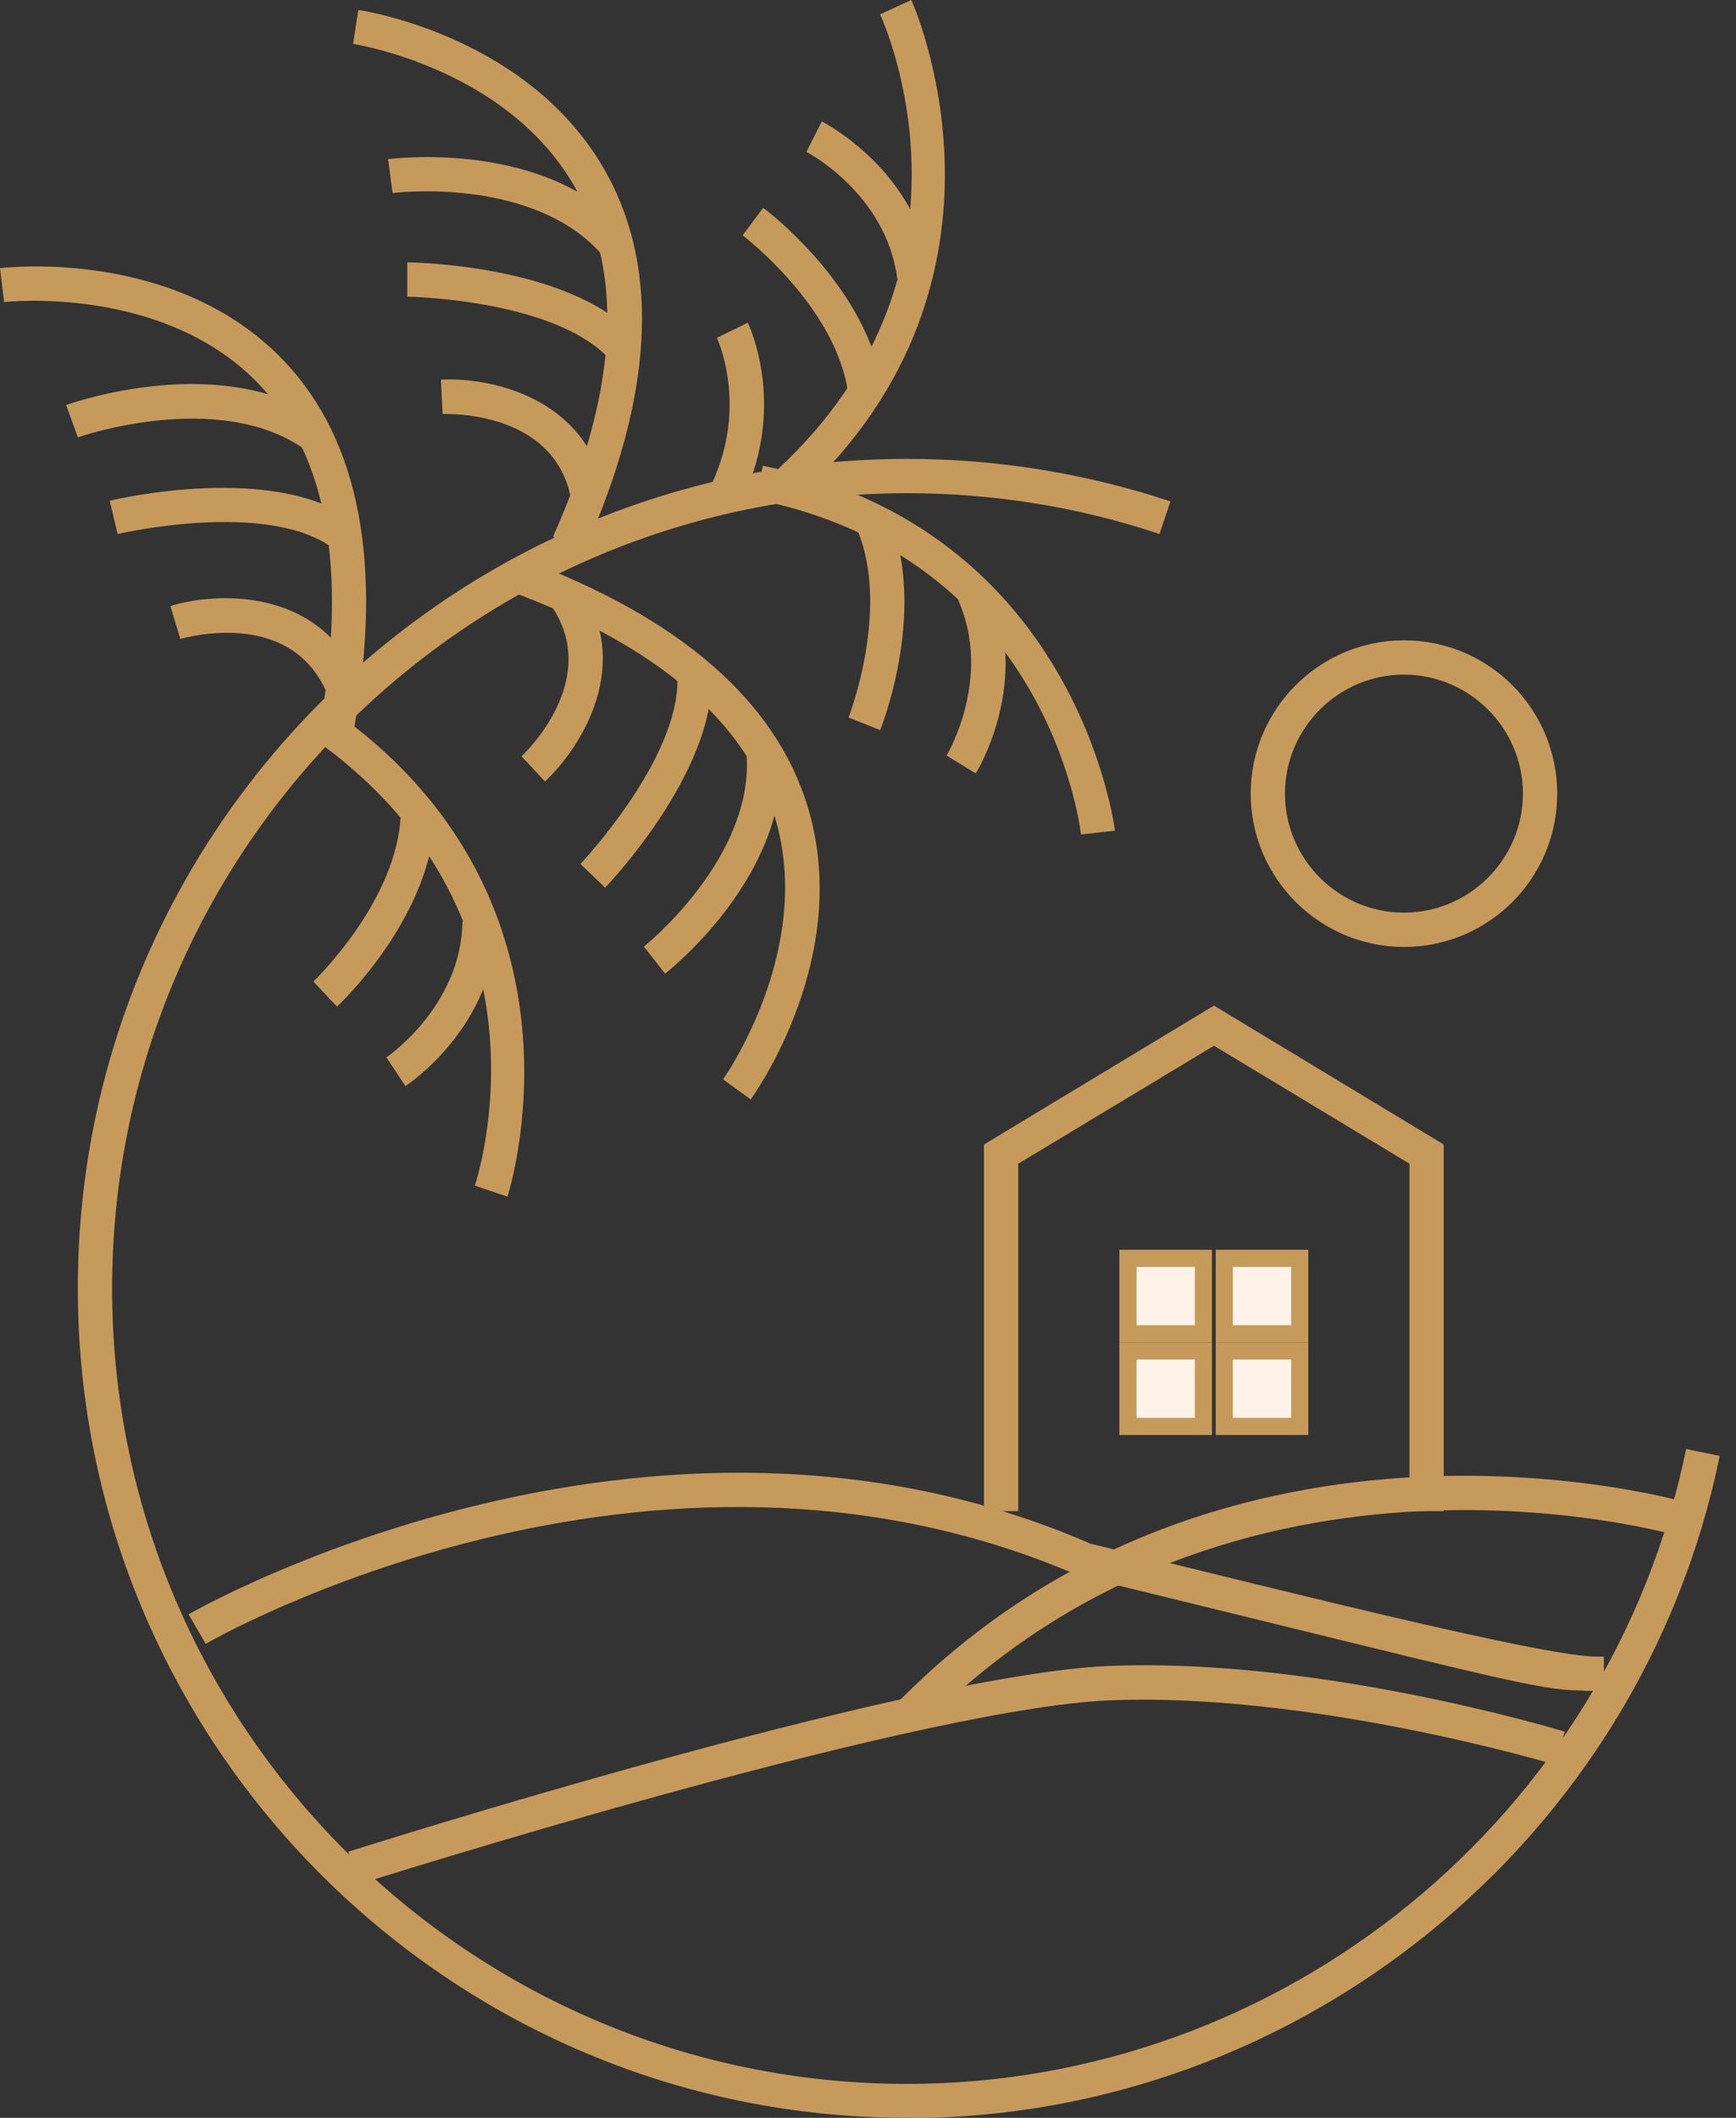 <svg width="82" height="100" viewBox="0 0 82 100" fill="none" xmlns="http://www.w3.org/2000/svg">
<rect x="0" y="0" width="82" height="100" fill="#333333" stroke="none"/>
<g clip-path="url(#clip0_2_202)">
<path d="M43.482 81.587L42.332 80.453C57.895 64.567 79.644 70.931 79.87 70.996L79.401 72.551C79.19 72.486 58.348 66.429 43.498 81.587H43.482Z" fill="#C59A5B"/>
<path d="M74.818 79.822C73.036 79.822 71.822 79.53 58.85 76.34L50.98 74.413C30.688 65.587 9.911 77.49 9.717 77.619L8.907 76.227C9.117 76.097 30.607 63.789 51.514 72.891L59.255 74.785C68.648 77.096 74.024 78.24 75.385 78.219H75.757L75.773 79.838H75.401C75.19 79.838 74.996 79.838 74.818 79.838V79.822Z" fill="#C59A5B"/>
<path d="M16.939 88.972L16.453 87.433C17.49 87.109 42.008 79.352 51.887 78.688C61.814 78.138 73.425 81.619 73.911 81.765L73.441 83.32C73.328 83.287 61.619 79.79 51.984 80.308C42.3 80.939 17.198 88.891 16.939 88.972Z" fill="#C59A5B"/>
<path d="M42.85 100C21.247 100 3.676 82.429 3.676 60.826C3.676 39.223 21.247 21.668 42.85 21.668C47.109 21.668 51.287 22.348 55.287 23.676L54.769 25.215C50.947 23.935 46.931 23.288 42.85 23.288C22.138 23.288 5.296 40.13 5.296 60.842C5.296 81.555 22.138 98.397 42.85 98.397C60.615 98.397 76.081 85.781 79.644 68.421L81.231 68.745C77.522 86.866 61.377 100.016 42.85 100.016V100Z" fill="#C59A5B"/>
<path d="M37.814 23.368L36.712 22.186C46.947 12.713 41.797 1.166 41.571 0.68L43.044 0C43.109 0.13 48.939 13.085 37.83 23.368H37.814Z" fill="#C59A5B"/>
<path d="M42.38 13.15C41.862 9.15 38.138 7.19 38.089 7.174L38.818 5.733C38.996 5.83 43.352 8.081 43.984 12.939L42.38 13.15Z" fill="#C59A5B"/>
<path d="M40.065 18.607C39.53 14.494 35.109 11.142 35.077 11.109L36.049 9.814C36.259 9.96 41.053 13.619 41.684 18.397L40.081 18.607H40.065Z" fill="#C59A5B"/>
<path d="M35.093 23.53L33.619 22.85C35.352 19.142 33.879 15.984 33.862 15.951L35.32 15.239C35.401 15.401 37.15 19.125 35.093 23.53Z" fill="#C59A5B"/>
<path d="M51.061 39.401C50.996 38.866 49.393 26.332 35.709 23.579L36.032 21.992C50.883 24.988 52.648 39.077 52.664 39.223L51.061 39.401Z" fill="#C59A5B"/>
<path d="M46.089 36.518L44.712 35.676C44.712 35.676 46.899 32.032 45.263 28.34L46.737 27.676C48.729 32.162 46.202 36.34 46.089 36.518Z" fill="#C59A5B"/>
<path d="M41.587 34.478L40.081 33.879C40.081 33.879 42.121 28.648 40.437 24.891L41.911 24.227C43.87 28.632 41.668 34.251 41.571 34.478H41.587Z" fill="#C59A5B"/>
<path d="M23.968 56.502L22.429 55.984C22.591 55.482 26.445 43.433 15.207 35.158L16.162 33.862C28.372 42.85 24.016 56.373 23.968 56.502Z" fill="#C59A5B"/>
<path d="M19.142 51.271L18.251 49.927C18.251 49.927 21.781 47.547 21.846 43.514L23.466 43.547C23.385 48.453 19.32 51.174 19.142 51.287V51.271Z" fill="#C59A5B"/>
<path d="M15.919 47.53L14.802 46.348C14.802 46.348 18.85 42.478 18.931 38.348L20.551 38.381C20.47 43.206 16.097 47.368 15.919 47.53Z" fill="#C59A5B"/>
<path d="M27.595 26.008L26.122 25.344C29.117 18.623 29.49 13.117 27.239 8.988C24.081 3.223 16.761 2.089 16.68 2.073L16.923 0.47C17.263 0.518 25.117 1.749 28.664 8.211C31.19 12.81 30.834 18.785 27.611 25.992L27.595 26.008Z" fill="#C59A5B"/>
<path d="M28.486 12.081C25.231 8.291 18.607 9.101 18.543 9.117L18.332 7.514C18.64 7.482 25.895 6.575 29.717 11.044L28.486 12.097V12.081Z" fill="#C59A5B"/>
<path d="M28.988 17.182C26.543 14.138 19.32 14.008 19.239 14.008V12.389C19.579 12.389 27.32 12.518 30.251 16.162L28.988 17.182Z" fill="#C59A5B"/>
<path d="M26.98 23.595C26.219 19.368 21.117 19.547 20.907 19.547L20.826 17.927C23.158 17.797 27.757 18.785 28.567 23.304L26.98 23.595Z" fill="#C59A5B"/>
<path d="M35.466 51.919L34.154 50.964C34.154 50.964 38.51 44.842 36.599 38.575C35.239 34.073 31.044 30.494 24.146 27.935L24.713 26.413C32.113 29.166 36.648 33.101 38.154 38.105C40.291 45.15 35.66 51.627 35.466 51.903V51.919Z" fill="#C59A5B"/>
<path d="M31.417 45.976L30.413 44.696C30.413 44.696 35.692 40.486 35.255 35.514L36.874 35.368C37.393 41.215 31.676 45.765 31.433 45.959L31.417 45.976Z" fill="#C59A5B"/>
<path d="M28.583 41.911L27.417 40.794C27.417 40.794 32.437 35.498 31.968 31.611L33.571 31.417C34.121 36.065 28.81 41.684 28.583 41.911Z" fill="#C59A5B"/>
<path d="M25.733 36.891L24.632 35.709C24.794 35.563 28.486 32.049 25.992 28.534L27.32 27.595C29.976 31.336 27.449 35.304 25.749 36.891H25.733Z" fill="#C59A5B"/>
<path d="M16.729 34.381L15.142 34.105C16.405 26.899 15.449 21.538 12.275 18.186C7.773 13.425 0.259 14.251 0.194 14.267L0 12.664C0.34 12.615 8.372 11.725 13.425 17.053C16.988 20.81 18.089 26.64 16.729 34.381Z" fill="#C59A5B"/>
<path d="M14.413 21.231C10.332 18.332 3.741 20.632 3.676 20.648L3.125 19.125C3.433 19.012 10.575 16.518 15.352 19.903L14.413 21.215V21.231Z" fill="#C59A5B"/>
<path d="M15.79 25.927C12.68 23.563 5.636 25.198 5.555 25.215L5.182 23.644C5.506 23.563 13.036 21.814 16.761 24.648L15.79 25.943V25.927Z" fill="#C59A5B"/>
<path d="M15.401 32.632C13.619 28.696 8.729 30.122 8.518 30.17L8.049 28.615C10.267 27.935 14.98 27.773 16.875 31.951L15.401 32.615V32.632Z" fill="#C59A5B"/>
<path d="M68.194 71.352H66.575V54.947L57.344 49.377L48.097 54.947V71.352H46.478V54.041L57.344 47.482L68.194 54.041V71.352Z" fill="#C59A5B"/>
<path d="M56.842 59.417H53.279V62.98H56.842V59.417Z" fill="#FFF3E9"/>
<path d="M57.247 63.385H52.874V59.012H57.247V63.385ZM53.684 62.575H56.437V59.822H53.684V62.575Z" fill="#C59A5B"/>
<path d="M61.393 59.417H57.83V62.98H61.393V59.417Z" fill="#FFF3E9"/>
<path d="M61.798 63.385H57.425V59.012H61.798V63.385ZM58.235 62.575H60.988V59.822H58.235V62.575Z" fill="#C59A5B"/>
<path d="M56.842 63.789H53.279V67.352H56.842V63.789Z" fill="#FFF3E9"/>
<path d="M57.247 67.757H52.874V63.385H57.247V67.757ZM53.684 66.947H56.437V64.194H53.684V66.947Z" fill="#C59A5B"/>
<path d="M61.393 63.789H57.83V67.352H61.393V63.789Z" fill="#FFF3E9"/>
<path d="M61.798 67.757H57.425V63.385H61.798V67.757ZM58.235 66.947H60.988V64.194H58.235V66.947Z" fill="#C59A5B"/>
<path d="M66.316 44.712C62.332 44.712 59.077 41.458 59.077 37.474C59.077 33.49 62.316 30.235 66.316 30.235C70.316 30.235 73.555 33.474 73.555 37.474C73.555 41.474 70.316 44.712 66.316 44.712ZM66.316 31.854C63.223 31.854 60.696 34.38 60.696 37.474C60.696 40.567 63.223 43.093 66.316 43.093C69.409 43.093 71.935 40.567 71.935 37.474C71.935 34.38 69.409 31.854 66.316 31.854Z" fill="#C59A5B"/>
</g>
<defs>
<clipPath id="clip0_2_202">
<rect width="81.231" height="100" fill="white"/>
</clipPath>
</defs>
</svg>

